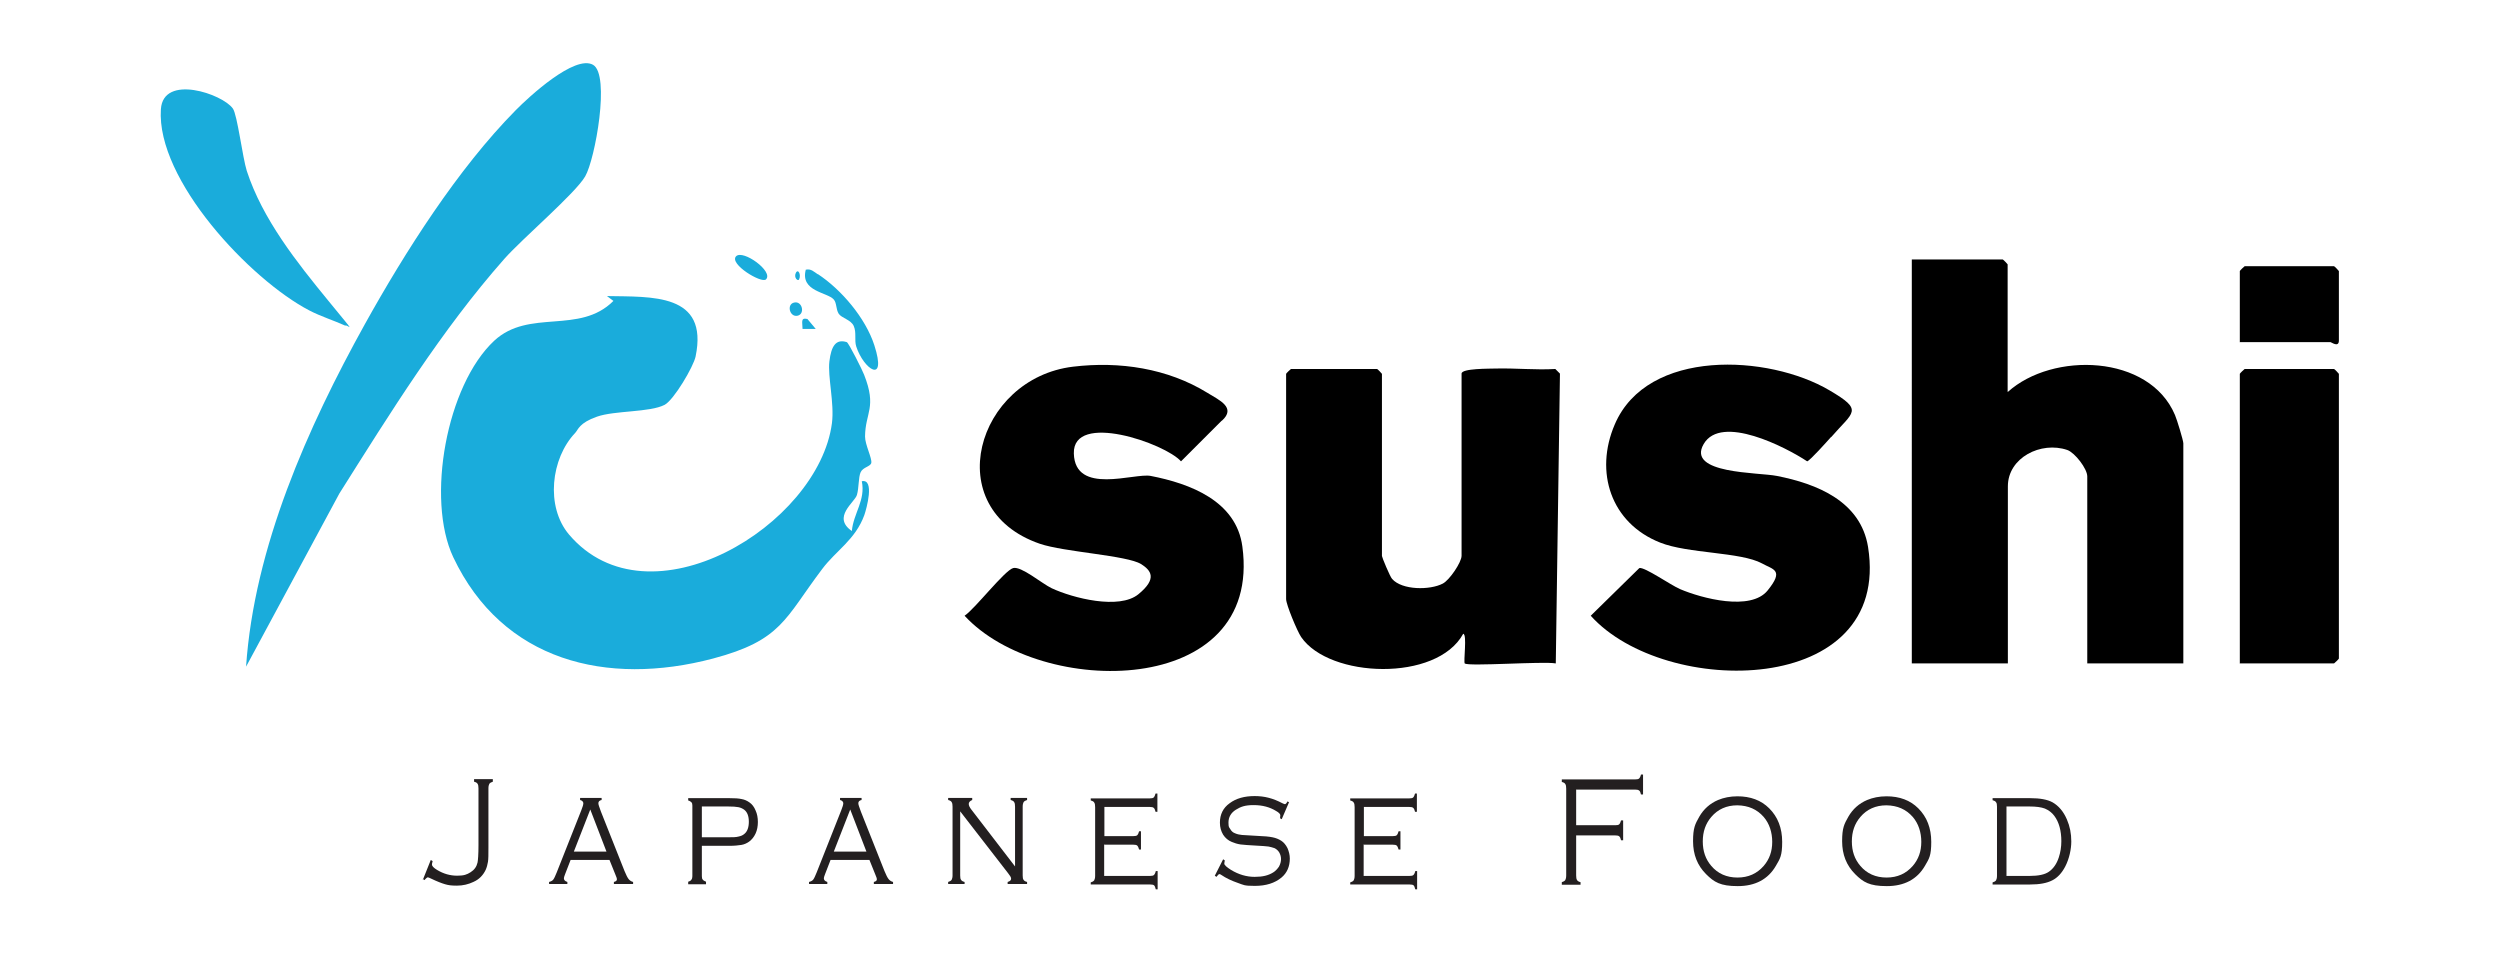 <?xml version="1.0" encoding="UTF-8"?>
<svg id="Layer_1" xmlns="http://www.w3.org/2000/svg" version="1.1" viewBox="0 0 1080 419">
  <!-- Generator: Adobe Illustrator 29.4.0, SVG Export Plug-In . SVG Version: 2.1.0 Build 152)  -->
  <defs>
    <style>
      .st0 {
        fill: #231f20;
      }

      .st1 {
        fill: none;
      }

      .st2 {
        fill: #1aacdb;
      }
    </style>
  </defs>
  <g>
    <rect class="st1" x="17.9" y="344.8" width="1044.1" height="46.9"/>
    <path class="st0" d="M182.7,380l3.4-8.5.8.5c-.2.7-.3,1.2-.3,1.5,0,.6.7,1.4,2.2,2.3,2.8,1.7,5.7,2.5,8.7,2.5s4.2-.5,5.8-1.5c1.6-1,2.6-2.4,3-4.2.2-1,.4-3.5.4-7.4v-24.6c0-.9-.1-1.6-.4-2-.2-.4-.7-.7-1.5-.9v-1.1h8.1v1.1c-.7.2-1.2.5-1.5.9-.2.4-.4,1-.4,1.9v25.7c0,2.9,0,4.9-.2,6.1-.2,1.2-.5,2.4-1,3.5-1.1,2.3-2.8,4.1-5.3,5.2-2.1,1-4.5,1.6-7.1,1.6s-3.7-.2-5.1-.6c-1.4-.4-3.5-1.2-6.2-2.5-.6-.3-1.1-.5-1.3-.5s-.8.4-1.4,1.2l-.8-.5Z"/>
    <path class="st0" d="M263.3,371.5h-16.8l-2.4,6.2c-.3.8-.5,1.4-.5,1.7,0,.8.5,1.3,1.5,1.6v.9h-7.9v-.9c.8-.2,1.4-.5,1.8-1,.4-.5.9-1.6,1.5-3.1l10.6-26.8c.6-1.5.9-2.5.9-3.1s-.5-1.2-1.4-1.4v-.9h9.3v.9c-1,.2-1.4.7-1.4,1.4s.4,1.6,1.1,3.6l10.2,25.7c.7,1.7,1.3,2.9,1.8,3.5.5.6,1.1,1,1.9,1.2v.9h-8.3v-.9c.9-.2,1.3-.6,1.3-1.1s-.2-1-.7-2.2l-2.5-6.2ZM262,367.9l-7-18.2-7.1,18.2h14Z"/>
    <path class="st0" d="M303.2,365.3v13.2c0,.7.1,1.2.4,1.5.3.4.7.6,1.4.9v1.1h-7.7v-1.1c.7-.2,1.2-.5,1.4-.9.3-.4.4-.9.4-1.5v-30.5c0-.6-.1-1.1-.4-1.4-.3-.3-.7-.6-1.4-.8v-1h17.7c2.4,0,4.1.1,5.4.4,1.2.2,2.3.7,3.3,1.4,1.2.8,2.1,2,2.7,3.5.7,1.5,1,3.2,1,5s-.3,3.5-1,5c-.7,1.5-1.6,2.6-2.8,3.5-1,.7-2.1,1.2-3.3,1.4-1.2.2-3,.4-5.3.4h-11.8ZM303.2,361.7h11.3c2,0,3.5,0,4.5-.3,1-.2,1.8-.5,2.5-1.1,1.3-1,2-2.8,2-5.3s-.7-4.2-2-5.2c-.7-.5-1.5-.9-2.5-1.1-1-.2-2.5-.3-4.5-.3h-11.3v13.2Z"/>
    <path class="st0" d="M375.6,371.5h-16.8l-2.4,6.2c-.3.8-.5,1.4-.5,1.7,0,.8.5,1.3,1.5,1.6v.9h-7.9v-.9c.8-.2,1.4-.5,1.8-1,.4-.5.9-1.6,1.5-3.1l10.6-26.8c.6-1.5.9-2.5.9-3.1s-.5-1.2-1.4-1.4v-.9h9.3v.9c-1,.2-1.4.7-1.4,1.4s.4,1.6,1.1,3.6l10.2,25.7c.7,1.7,1.3,2.9,1.8,3.5.5.6,1.1,1,1.9,1.2v.9h-8.3v-.9c.9-.2,1.3-.6,1.3-1.1s-.2-1-.7-2.2l-2.5-6.2ZM374.3,367.9l-7-18.2-7.1,18.2h14Z"/>
    <path class="st0" d="M414.8,350.6v27.6c0,.9.1,1.6.4,1.9.2.4.7.7,1.5.9v.9h-7.1v-.9c.7-.2,1.2-.5,1.5-.9.2-.4.4-1,.4-1.9v-29.7c0-.9-.1-1.6-.4-2-.2-.4-.7-.7-1.5-.9v-.9h10.4v.9c-1,.4-1.5,1-1.5,1.7s.4,1.5,1.1,2.4l18.9,24.6v-25.8c0-.9-.1-1.6-.4-2-.2-.4-.7-.7-1.5-.9v-.9h7.1v.9c-.7.2-1.2.5-1.5.9-.2.4-.4,1-.4,2v29.7c0,.9.1,1.6.4,1.9.2.4.7.7,1.5.9v.9h-8.4v-.9c1-.3,1.5-.7,1.5-1.4s-.5-1.3-1.4-2.5l-20.6-26.6Z"/>
    <path class="st0" d="M477,364.6v13.8h19.8c.8,0,1.4-.1,1.7-.4s.6-.8.8-1.7h.8v7.9h-.8c-.2-.8-.4-1.4-.7-1.7-.3-.3-.9-.4-1.7-.4h-25.7v-.9c.7-.2,1.2-.5,1.5-.9.2-.4.4-1,.4-1.9v-29.7c0-.9-.1-1.6-.4-2-.2-.4-.7-.7-1.5-.9v-.9h25.5c.8,0,1.4-.1,1.7-.4.3-.3.6-.9.8-1.7h.8v7.9h-.8c-.2-.8-.4-1.4-.8-1.7-.3-.3-.9-.4-1.7-.4h-19.6v12.6h12.5c.8,0,1.4-.1,1.7-.4.3-.3.6-.9.8-1.7h.8v7.9h-.8c-.2-.8-.5-1.4-.8-1.7s-.9-.4-1.7-.4h-12.5Z"/>
    <path class="st0" d="M556.8,346.7l-3.1,7.2-.7-.4c0-.6.1-1.1.1-1.3,0-.5-.6-1.2-1.9-1.9-2.6-1.6-5.8-2.5-9.6-2.5s-5.6.7-7.7,2c-2.1,1.3-3.2,3.2-3.2,5.5s.3,2,.8,2.9c.5.9,1.2,1.5,2.1,1.8.9.4,1.9.6,2.9.7,1,.1,3.3.2,6.7.4,2.9.1,5,.3,6.5.6,1.5.3,2.7.8,3.8,1.5,1.1.7,2,1.8,2.7,3.2.6,1.4,1,2.9,1,4.5,0,3.4-1.2,6.2-3.6,8.2-2.9,2.4-6.7,3.6-11.5,3.6s-4.8-.4-7.4-1.3-5-2-7.2-3.5c-.3-.2-.5-.3-.7-.3-.3,0-.7.4-1.3,1.2l-.7-.5,3.6-7.1.7.5c0,.3,0,.4-.1.5,0,.4-.1.6-.1.9,0,.6,1,1.5,2.9,2.7,3.3,2,6.7,3,10.2,3s5.9-.6,8-1.9c1-.6,1.8-1.5,2.5-2.5.6-1.1.9-2.2.9-3.3s-.3-2-.8-2.9c-.5-.8-1.2-1.4-2-1.8-.8-.3-1.7-.5-2.6-.7-1-.1-2.8-.3-5.4-.4-3.1-.2-5.4-.3-6.7-.5-1.4-.2-2.6-.6-3.8-1.1-1.5-.6-2.8-1.7-3.7-3.1-.9-1.5-1.4-3.2-1.4-5.2,0-3.6,1.4-6.4,4.2-8.4,2.8-2.1,6.4-3.1,10.8-3.1s8,1,12,3.1c.6.3,1,.4,1.1.4.3,0,.7-.4,1.1-1.2l.7.4Z"/>
    <path class="st0" d="M589.1,364.6v13.8h19.8c.8,0,1.4-.1,1.7-.4s.6-.8.8-1.7h.8v7.9h-.8c-.2-.8-.4-1.4-.7-1.7-.3-.3-.9-.4-1.7-.4h-25.7v-.9c.7-.2,1.2-.5,1.5-.9.2-.4.4-1,.4-1.9v-29.7c0-.9-.1-1.6-.4-2-.2-.4-.7-.7-1.5-.9v-.9h25.5c.8,0,1.4-.1,1.7-.4.3-.3.6-.9.8-1.7h.8v7.9h-.8c-.2-.8-.4-1.4-.8-1.7-.3-.3-.9-.4-1.7-.4h-19.6v12.6h12.5c.8,0,1.4-.1,1.7-.4.3-.3.6-.9.8-1.7h.8v7.9h-.8c-.2-.8-.5-1.4-.8-1.7s-.9-.4-1.7-.4h-12.5Z"/>
    <path class="st0" d="M680.9,341v15.5h16.9c.8,0,1.4-.1,1.7-.4.3-.3.6-.9.8-1.7h.9v8.6h-.9c-.2-.8-.4-1.4-.8-1.7-.3-.3-.9-.4-1.7-.4h-16.9v17.3c0,.9.1,1.6.4,2,.2.4.7.7,1.5.9v1.1h-8.1v-1.1c.7-.2,1.2-.5,1.5-.9.2-.4.4-1,.4-2v-37.5c0-.9-.1-1.6-.4-2-.2-.4-.7-.7-1.5-.9v-1.1h31.7c.8,0,1.4-.1,1.7-.4s.6-.8.8-1.7h.9v8.6h-.9c-.2-.9-.4-1.4-.8-1.7s-.9-.4-1.7-.4h-25.4Z"/>
    <path class="st0" d="M750.5,344c5.7,0,10.3,1.7,13.8,5.2,3.7,3.7,5.6,8.5,5.6,14.5s-.9,7.2-2.7,10.3c-3.4,5.9-9,8.8-16.5,8.8s-10.2-1.7-13.7-5.2c-3.7-3.7-5.6-8.4-5.6-14.2s.9-7.4,2.7-10.6c1.9-3.3,4.6-5.7,8.1-7.2,2.4-1,5.2-1.6,8.4-1.6ZM750.5,347.9c-4.6,0-8.4,1.7-11.2,5-2.5,2.9-3.7,6.4-3.7,10.6s1.2,7.7,3.7,10.6c2.8,3.3,6.6,5,11.3,5s8.4-1.7,11.3-5c2.5-2.9,3.7-6.3,3.7-10.4s-1.2-7.9-3.7-10.8c-2.9-3.3-6.6-4.9-11.3-5Z"/>
    <path class="st0" d="M814.9,344c5.7,0,10.3,1.7,13.8,5.2,3.7,3.7,5.6,8.5,5.6,14.5s-.9,7.2-2.7,10.3c-3.4,5.9-9,8.8-16.5,8.8s-10.2-1.7-13.7-5.2c-3.7-3.7-5.6-8.4-5.6-14.2s.9-7.4,2.7-10.6c1.9-3.3,4.6-5.7,8.1-7.2,2.4-1,5.2-1.6,8.4-1.6ZM814.9,347.9c-4.6,0-8.4,1.7-11.2,5-2.5,2.9-3.7,6.4-3.7,10.6s1.2,7.7,3.7,10.6c2.8,3.3,6.6,5,11.3,5s8.4-1.7,11.3-5c2.5-2.9,3.7-6.3,3.7-10.4s-1.2-7.9-3.7-10.8c-2.9-3.3-6.6-4.9-11.3-5Z"/>
    <path class="st0" d="M862.7,378.2v-29.7c0-.9-.1-1.6-.4-1.9-.2-.4-.7-.7-1.5-.9v-.9h16.2c4.3,0,7.5.6,9.7,1.8,2.6,1.5,4.7,3.9,6.2,7.4,1.3,3,1.9,6.1,1.9,9.5s-.9,7.5-2.6,10.8c-1.5,2.9-3.4,4.9-5.6,6-2.3,1.2-5.5,1.8-9.6,1.8h-16.2v-.9c.7-.2,1.2-.5,1.5-.9.2-.4.4-1,.4-1.9ZM866.8,378.4h10c3.8,0,6.6-.6,8.3-1.8,1.9-1.3,3.4-3.4,4.3-6.2.7-2.1,1.1-4.5,1.1-7,0-4.5-1-8.2-3-10.9-1.1-1.5-2.5-2.5-4.1-3.2-1.6-.6-3.8-.9-6.6-.9h-10v29.9Z"/>
  </g>
  <g>
    <path class="st2" d="M248.5,187c-10.5,11-12.9,31.8-2.7,43.9,34.5,40.6,107.8-3.9,113.6-48.1,1.1-8.7-1.9-20.1-1.1-26.7s2.8-9.8,7.5-8.3c.8.2,6.9,12.4,7.5,14.1,5.6,14.2.5,16.2.4,26.7,0,3.5,3.1,9.4,2.7,11.4-.4,1.6-3.6,1.8-4.6,4s-.7,6.7-1.6,9.8c-.9,3.2-10.9,9.6-2.2,15.6.7-7.7,6-13.3,4.3-21.5,5.7-1.2,2,12,1.1,14.6-3.9,10.7-12.3,15.4-18.2,23.3-16.2,21.4-17.4,30.8-47.2,38.7-45.8,12.1-90.9,1.2-112.2-43.8-11.8-25.1-2.9-74.3,17.7-93.5,15.1-14,36.8-2.5,51.5-17.2l-2.8-2.1c19.3.4,44-1.4,38.3,26.1-.9,4.4-9.4,18.8-13.4,20.9-6.4,3.3-21.5,2.4-29.2,5.1s-8.1,5.6-9.4,7Z"/>
    <path d="M867.4,169.3c19.3-17.4,61.1-16.3,72.2,10,.8,1.8,3.6,11,3.6,12.2v95.1h-41.5v-80.8c0-3.3-5.3-10.2-8.6-11.4-11.4-3.9-25.7,3.3-25.7,15.7v76.5h-41.5V112.1h39.3c.2,0,2.1,2,2.1,2.1v55.1Z"/>
    <path d="M632.8,286.7c-.7-.7,1.1-12.8-.7-12.9-11.4,20.9-57.8,19.2-70,1.4-1.7-2.5-6.5-14-6.5-16.4v-97.3c0-.2,2-2.1,2.1-2.1h37.2c.2,0,2.1,2,2.1,2.1v78.7c0,.5,3.5,9,4.4,9.9,4.3,4.9,16.4,4.9,21.9,2,2.9-1.5,8.1-9.2,8.1-12v-78.7c0-2.3,12.1-2.1,14.9-2.2,8.6-.2,17.1.7,25.6.2l2,2-1.8,125.2c-5.2-1-38,1.4-39.3,0Z"/>
    <path d="M791,188.8c-1.7,1.9-9.1,10.2-10.3,10.5-9.2-6.1-37.1-20.5-44.7-7.5s23.7,12.2,31.6,13.8c17.3,3.4,36.2,10.9,39.4,30.7,10.3,65-87.8,65.3-119.8,29.7l21-20.6c2.2-.6,13.6,7.4,17.6,9.1,9.4,4,30.5,9.6,37.8.6s2.4-9-2.4-11.7c-9.2-5-32-4.2-44-9-21.3-8.4-28.5-30.5-19.6-51.1,14.1-32.9,66.4-30.2,92.7-14.7,15,8.8,10.4,9.1.8,20.2Z"/>
    <path d="M527.8,181.7l-17.6,17.6c-6.9-7.8-46.8-21.6-46.3-3.4s26.2,8.3,33.2,9.7c17,3.3,37,10.8,39.6,30.5,8.9,65.7-87.2,65.5-120,29.9,4.5-3,17.3-19.6,21-20.6,3.5-.9,12.4,6.7,16.6,8.7,9.2,4.3,29.2,9.4,37.5,2.6s5.4-10.3,1.2-13c-6.1-3.8-33.3-5.2-43.8-8.8-43.8-15.1-27.4-71.5,14.4-76.5,20-2.4,40.8.7,58,11.3,5.2,3.2,12.6,6.4,6.2,12.1Z"/>
    <path class="st2" d="M256.2,28c7.5,4.3.9,40.8-3.4,48.2s-26.9,26.6-34.9,35.6c-27.2,30.8-49.4,66.7-71.3,101.4l-40.3,74.8c3.5-51.5,26.6-103.4,51.4-148.1,17.3-31.1,40.1-67,65.1-92.3,5.6-5.7,25.5-24.1,33.4-19.6Z"/>
    <path d="M967.6,286.7v-125.2c0-.2,2-2.1,2.1-2.1h38.6c.2,0,2.1,2,2.1,2.1v123c0,.2-2,2.1-2.1,2.1h-40.8Z"/>
    <path class="st2" d="M149.2,140.7c-5.1-2.3-10.6-4-15.6-6.6-25.5-13.3-66.1-56.4-64.1-86.9,1-15.4,26.7-6.6,31.1-.3,1.9,2.6,4.2,21.2,6,26.9,6.8,20.9,21.7,39.6,35.3,56.2s8.2,9.7,7.2,10.7Z"/>
    <path d="M967.6,147.9v-30.8c0-.2,2-2.1,2.1-2.1h38.6c.2,0,2.1,2,2.1,2.1v30c0,3.2-3.3.7-3.6.7h-39.3Z"/>
    <path class="st2" d="M353.3,118.4c10.2,6.7,20.6,19,24.4,30.7,5.6,17.3-4.6,10.5-7.8.6-.9-2.8.2-6-1.1-8.9-1.2-2.7-5.3-3.4-6.5-5.3s-.8-4.6-2.1-6.1c-2.7-3.2-14.6-3.4-12.1-12.9,2.3-.5,3.5.9,5.2,2Z"/>
    <path class="st2" d="M330.9,120.7c-1.9,1.9-16.1-6.7-12.9-10,3-3,16.3,6.6,12.9,10Z"/>
    <path class="st2" d="M343.1,130.7c3.5-.8,4.8,5,1.4,5.7s-4.8-5-1.4-5.7Z"/>
    <path class="st2" d="M352.4,142.1h-5.7c0-2.8-1-5,2.1-4.3l3.6,4.3Z"/>
    <path class="st2" d="M345.2,120.7c-.5,1-2.4-.8-1.4-2.8s2.4.8,1.4,2.8Z"/>
  </g>
</svg>